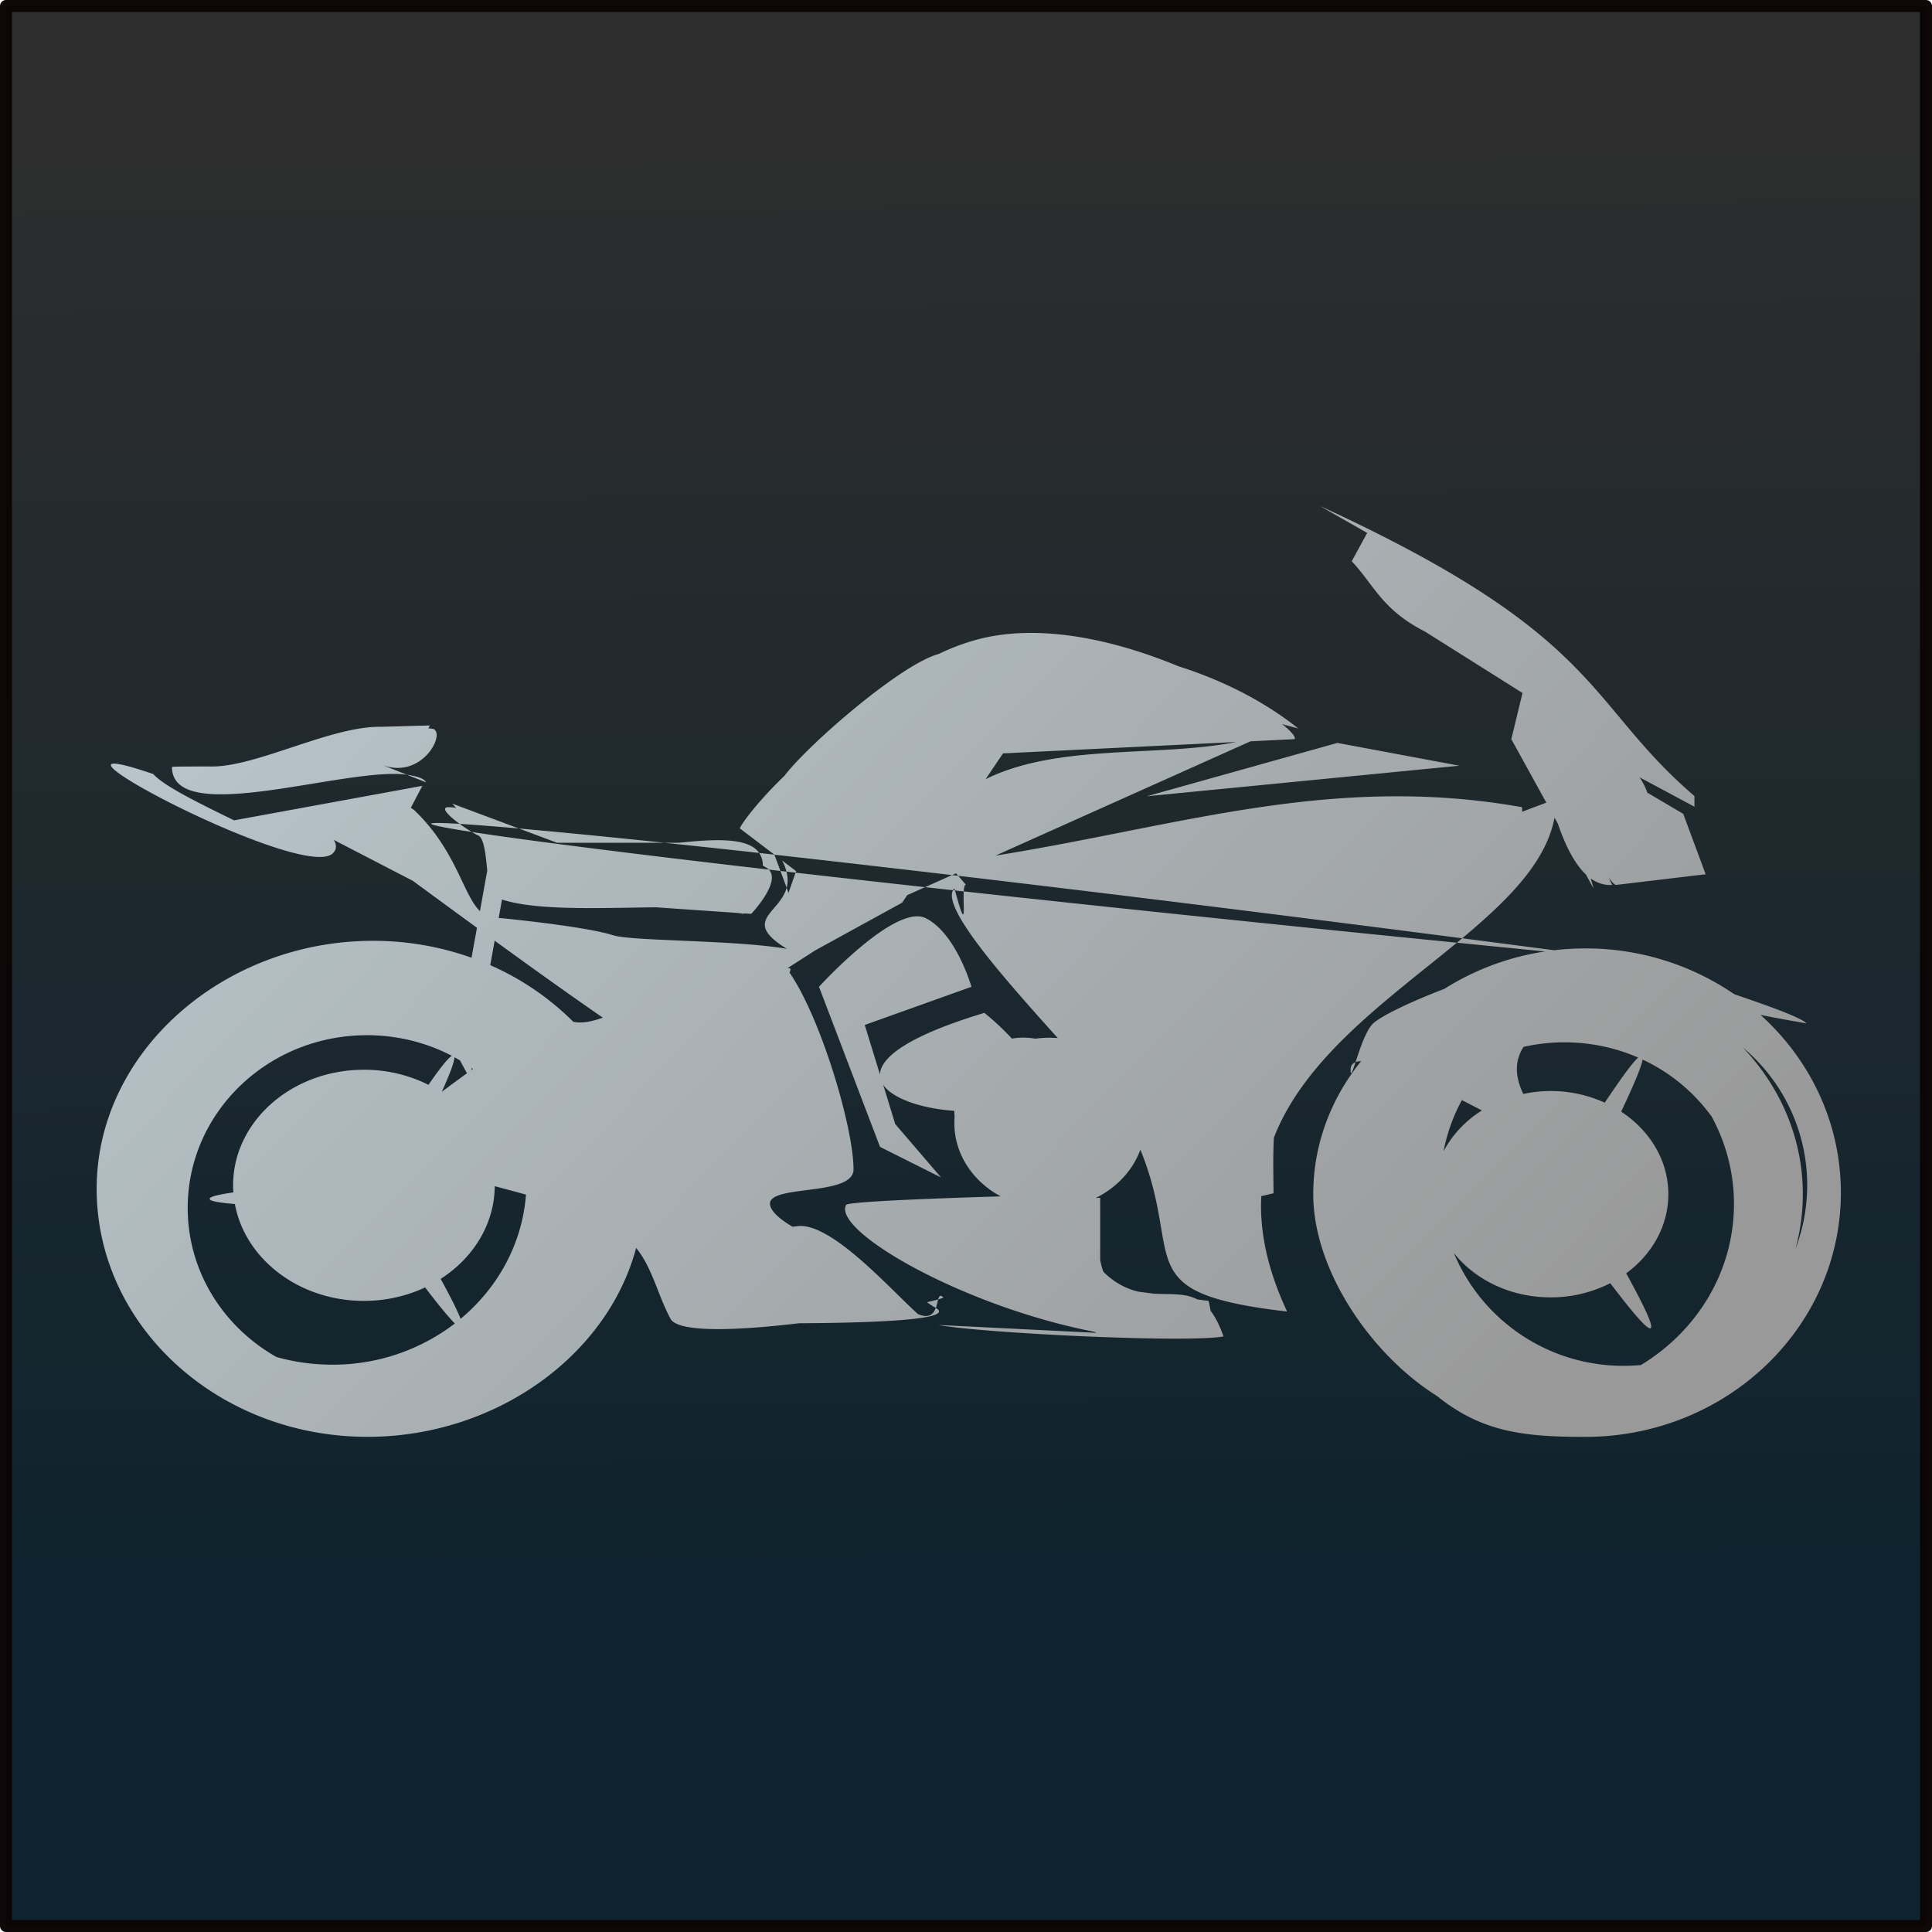 <svg xmlns="http://www.w3.org/2000/svg" viewBox="0 0 64 64"><defs><linearGradient id="b" y2="5.818" gradientUnits="userSpaceOnUse" x2="9.636" y1="46.182" x1="51.091"><stop offset="0" stop-color="#999"/><stop offset="1" stop-color="#bdcdd4"/></linearGradient><linearGradient id="a" y2="53.818" gradientUnits="userSpaceOnUse" x2="27.636" gradientTransform="matrix(.999 0 0 .991 -.164 .56)" y1="4" x1="27.273"><stop offset="0" stop-color="#2d2d2d"/><stop offset="1" stop-color="#0e232e"/></linearGradient></defs><path stroke-linejoin="round" stroke-opacity=".982" stroke="#0c0505" stroke-linecap="round" stroke-width=".398" fill="url(#a)" d="M.199.199h63.602v63.602H.199z"/><path d="M43.73 16.764l1.56.89-.512.938c.75.798.995 1.6 2.434 2.334l3.223 2.03-.371 1.529 1.16 2.105c-.222.081-.51.19-.803.301.002-.05 0-.102-.003-.152-6.287-1.117-11.34.629-17.443 1.605l8.45-3.787 1.46-.072c.04-.065-.08-.219-.328-.43l.054-.03-.058.026a4.68 4.68 0 00-.078-.064l.136.039h.004l.393.107c-1.119-.894-2.49-1.593-3.975-2.064-2.04-.843-4.551-1.449-6.672-.881a7.33 7.33 0 00-1.267.477c-1.241.329-4.314 2.99-5.11 4.037-.971.93-1.533 1.746-1.468 1.746l1.136.863v.002c1.763.196 3.728.422 5.887.676l.13-.059.073.082c4.676.55 10.242 1.236 16.695 2.07 1.525-1.273 2.785-2.53 3.059-3.997l.107.195c.245.707.544 1.323.93 1.687l.256.465-.094-.332c.212.152.449.231.713.215a2.407 2.407 0 01-.108-.236c.093.136.171.222.23.236l2.972-.354-.743-2.002-1.187-.7a2.303 2.303 0 00-.26-.51l1.818.974v-.353c-3.637-3.126-3.003-5.287-12.4-9.606zm4.707 14.318l-.176.146c.943.095 1.938.193 2.922.29a8.657 8.657 0 00-3.338 1.24c-1.19.454-2.114.913-2.361 1.148-.238.227-.445.868-.58 1.28a.542.542 0 01.185-.034c-.996 1.232-1.586 2.756-1.586 4.406 0 2.549 1.951 5.343 4.09 6.679 1.476 1.19 2.836 1.362 4.918 1.362 4.677 0 8.47-3.623 8.47-8.091 0-2.32-1.023-4.412-2.661-5.887a62.75 62.75 0 001.523.28c-.185-.2-1.286-.588-2.392-.966a8.7 8.7 0 00-4.94-1.517 8.94 8.94 0 00-1.03.06c-1.029-.135-2.055-.268-3.044-.396zm-3.533 4.104c-.105.041-.164.121-.164.251 0 .242.062.059.164-.251zm3.357-3.957c-6.365-.636-11.8-1.205-16.336-1.7-.029.483.115 1.455-.29-.03l-.063-.009c-.354.618 1.706 2.94 3.468 4.897a3.566 3.566 0 00-.748.021 2.184 2.184 0 00-.771-.002 8.184 8.184 0 00-.914-.853c-2.532.764-3.439 1.477-3.457 2.039l-.504-1.639 3.535-1.264s-.505-1.768-1.515-2.273c-1.01-.505-3.536 2.273-3.536 2.273l2.022 5.303 2.02 1.012-1.516-1.768-.4-1.302c.322.478 1.333.797 2.357.863 0 .07.004.14.01.209a2.578 2.578 0 00-.008.2c0 1.029.614 1.93 1.533 2.425-2.26.068-5.065.177-5.121.283-.455.865 3.874 3.36 8.22 4.203l.075.035-5.235-.26c1.442.268 8.184.602 9.444.38-.13-.37-.27-.643-.424-.842l-.07-.336-.375-.05c-.421-.22-.904-.159-1.432-.189l-.5-.064c-.37-.082-.758-.258-1.16-.64-.036-.035-.079-.19-.125-.405v-2.068l-.15.007c.696-.342 1.23-.913 1.482-1.6 1.477 3.634-.462 4.743 4.86 5.362-.666-1.425-.914-2.687-.856-3.822.133-.032.269-.065.406-.096-.004-.613-.021-1.224.012-1.842 1.044-2.681 3.808-4.597 6.062-6.459zm-16.69-1.74a.256.256 0 01.045-.058l.018.066.29.032c.008-.123.027-.215.07-.225l-.253-.293-.203-.023-.895.4.928.102zm-.928-.101c-1.531-.169-2.977-.33-4.289-.48l-.234.67-.063-.17c-.226.853-1.507 1.091.008 2.023-1.745-.3-5.116-.247-5.76-.451-.784-.25-2.899-.488-3.785-.573l.11-.609c1.173.381 3.314.274 5.101.258l2.715.187.191.03.01-.016.239.016s1-1.055.58-1.467c-4.897-.566-8.164-.988-9.838-1.246.082.05.158.091.22.12.19.091.242.652.293 1.159l-.242 1.342c-.56-.536-.778-1.997-2.156-3.324a.674.674 0 00-.135-.096l.383-.729-6.238 1.143c-1.187-.582-2.316-1.134-2.676-1.533-5.014-1.72 4.932 3.59 5.943 2.629.137-.13.137-.281.037-.448l2.623 1.358c.67.494 1.392 1.022 2.12 1.553l-.18.992a9.687 9.687 0 00-3.264-.56c-4.956 0-9.154 3.679-9.154 8.216s4.016 8.215 8.972 8.215c4.22 0 7.94-2.665 8.899-6.258.538.665.696 1.508 1.135 2.342.25.478 2.22.396 4.256.154 2.534-.014 5.213-.118 4.535-.508-.073.196-.214.36-.586.207-.879-.78-2.874-3.058-3.996-2.916l-.162.02c-.345-.204-.6-.407-.705-.608-.454-.863 2.724-.329 2.724-1.294 0-1.384-1.078-5.006-2.12-6.518.064-.125.024-.161-.073-.143.284-.181.59-.377.916-.588l2.887-1.585.167-.248zM31 43.327c.036-.098.056-.203.078-.281a7.042 7.042 0 01-.371.091c.099.072.195.135.291.19h.002zm.078-.281c.116-.034.181-.06.168-.073-.1-.094-.137-.037-.168.073zM15.63 27.56a5.41 5.41 0 01-.404-.268c-1.37-.084-1.257.012.404.268zm-.404-.268c.476.03 1.126.08 1.959.152l-2.201-.822.127.143a1.351 1.351 0 00-.25-.026c-.29 0 .002.288.365.553zm10.242 1.514l.385.045-.2-.54-.504-.056a.722.722 0 01.12.418c.038.022.077.047.115.068.033.02.06.042.084.065zm-.319-.551c-.344-.502-1.396-.472-2.65-.338h-.5c.965.101 2.009.212 3.15.338zm-3.15-.338a303.247 303.247 0 00-4.812-.473l1.263.473zm3.854.934l.207.556c.04-.155.046-.33-.006-.533l-.202-.023zm.2.023l.303.033.018-.048-.465-.354c.069.133.116.255.145.37zM14.24 24.031l-1.601.045c-1.654-.036-4.106 1.317-5.618 1.315-.796-.002-1.324.003-1.324.015 0 2.029 5.8-.021 7.782.258l-.848-.336c1.32.524 2.129-.99 1.732-1.178a.898.898 0 00-.172-.021c.017-.033.033-.067.05-.098zm-.762 1.633l.637.252c-.063-.126-.292-.203-.637-.252zm27.469-1.084c-2.577.511-5.891.04-8.299 1.232l.578-.855zm3.357.03l-6.314 1.767 10.354-1.012zm-27.918 6.552c1.262.916 2.52 1.817 3.584 2.55-.505.177-.778.178-.978.137a8.985 8.985 0 00-2.752-1.876zm-4.234 3.13c1.02 0 1.98.247 2.818.684-.135.073-.428.457-.777.96a4.758 4.758 0 00-2.137-.499c-2.393 0-4.334 1.715-4.334 3.828 0 .08.005.157.01.235-.474.067-.79.14-.787.215.002.077.34.129.836.17.335 1.819 2.121 3.209 4.275 3.209.732 0 1.42-.163 2.026-.446.392.513.754.964.986 1.194a6.643 6.643 0 01-4.064 1.365c-.64 0-1.26-.09-1.844-.254-1.76-.993-2.942-2.833-2.942-4.94 0-3.159 2.657-5.72 5.934-5.72zm39.52.237h.154c.87 0 1.695.18 2.44.504-.221.2-.648.81-1.106 1.494a4.333 4.333 0 00-2.699-.289c-.304-.625-.264-1.14.008-1.558a6.14 6.14 0 011.203-.15zm6.07.178a5.938 5.938 0 011.735 6.664c.159-.58.244-1.187.244-1.813 0-1.856-.747-3.55-1.979-4.851zm-42.69.315l.183.103.234.428c-.294.213-.576.42-.834.615.247-.55.423-.994.416-1.146zm39.362.078a5.905 5.905 0 012.29 1.893c.469.866.736 1.848.736 2.89 0 2.244-1.23 4.214-3.084 5.336a6.232 6.232 0 01-.565.026 6.079 6.079 0 01-5.63-3.737c.704.888 1.877 1.469 3.204 1.469a4.31 4.31 0 001.977-.47c.638.84 1.221 1.56 1.338 1.492.117-.07-.304-.895-.81-1.819.853-.627 1.396-1.567 1.396-2.619 0-1.119-.613-2.113-1.563-2.736.356-.754.661-1.442.711-1.725zm-38.787.277l.043.03-.054.039zm32.8 1.067c.22.111.442.226.663.342a3.573 3.573 0 00-1.27 1.35c.116-.602.323-1.17.606-1.692zm-32.038 2.85c.345.092.691.184 1.035.279-.125 1.637-.938 3.093-2.166 4.115-.117-.302-.368-.788-.66-1.324 1.077-.691 1.781-1.807 1.791-3.07z" fill="url(#b)"/></svg>